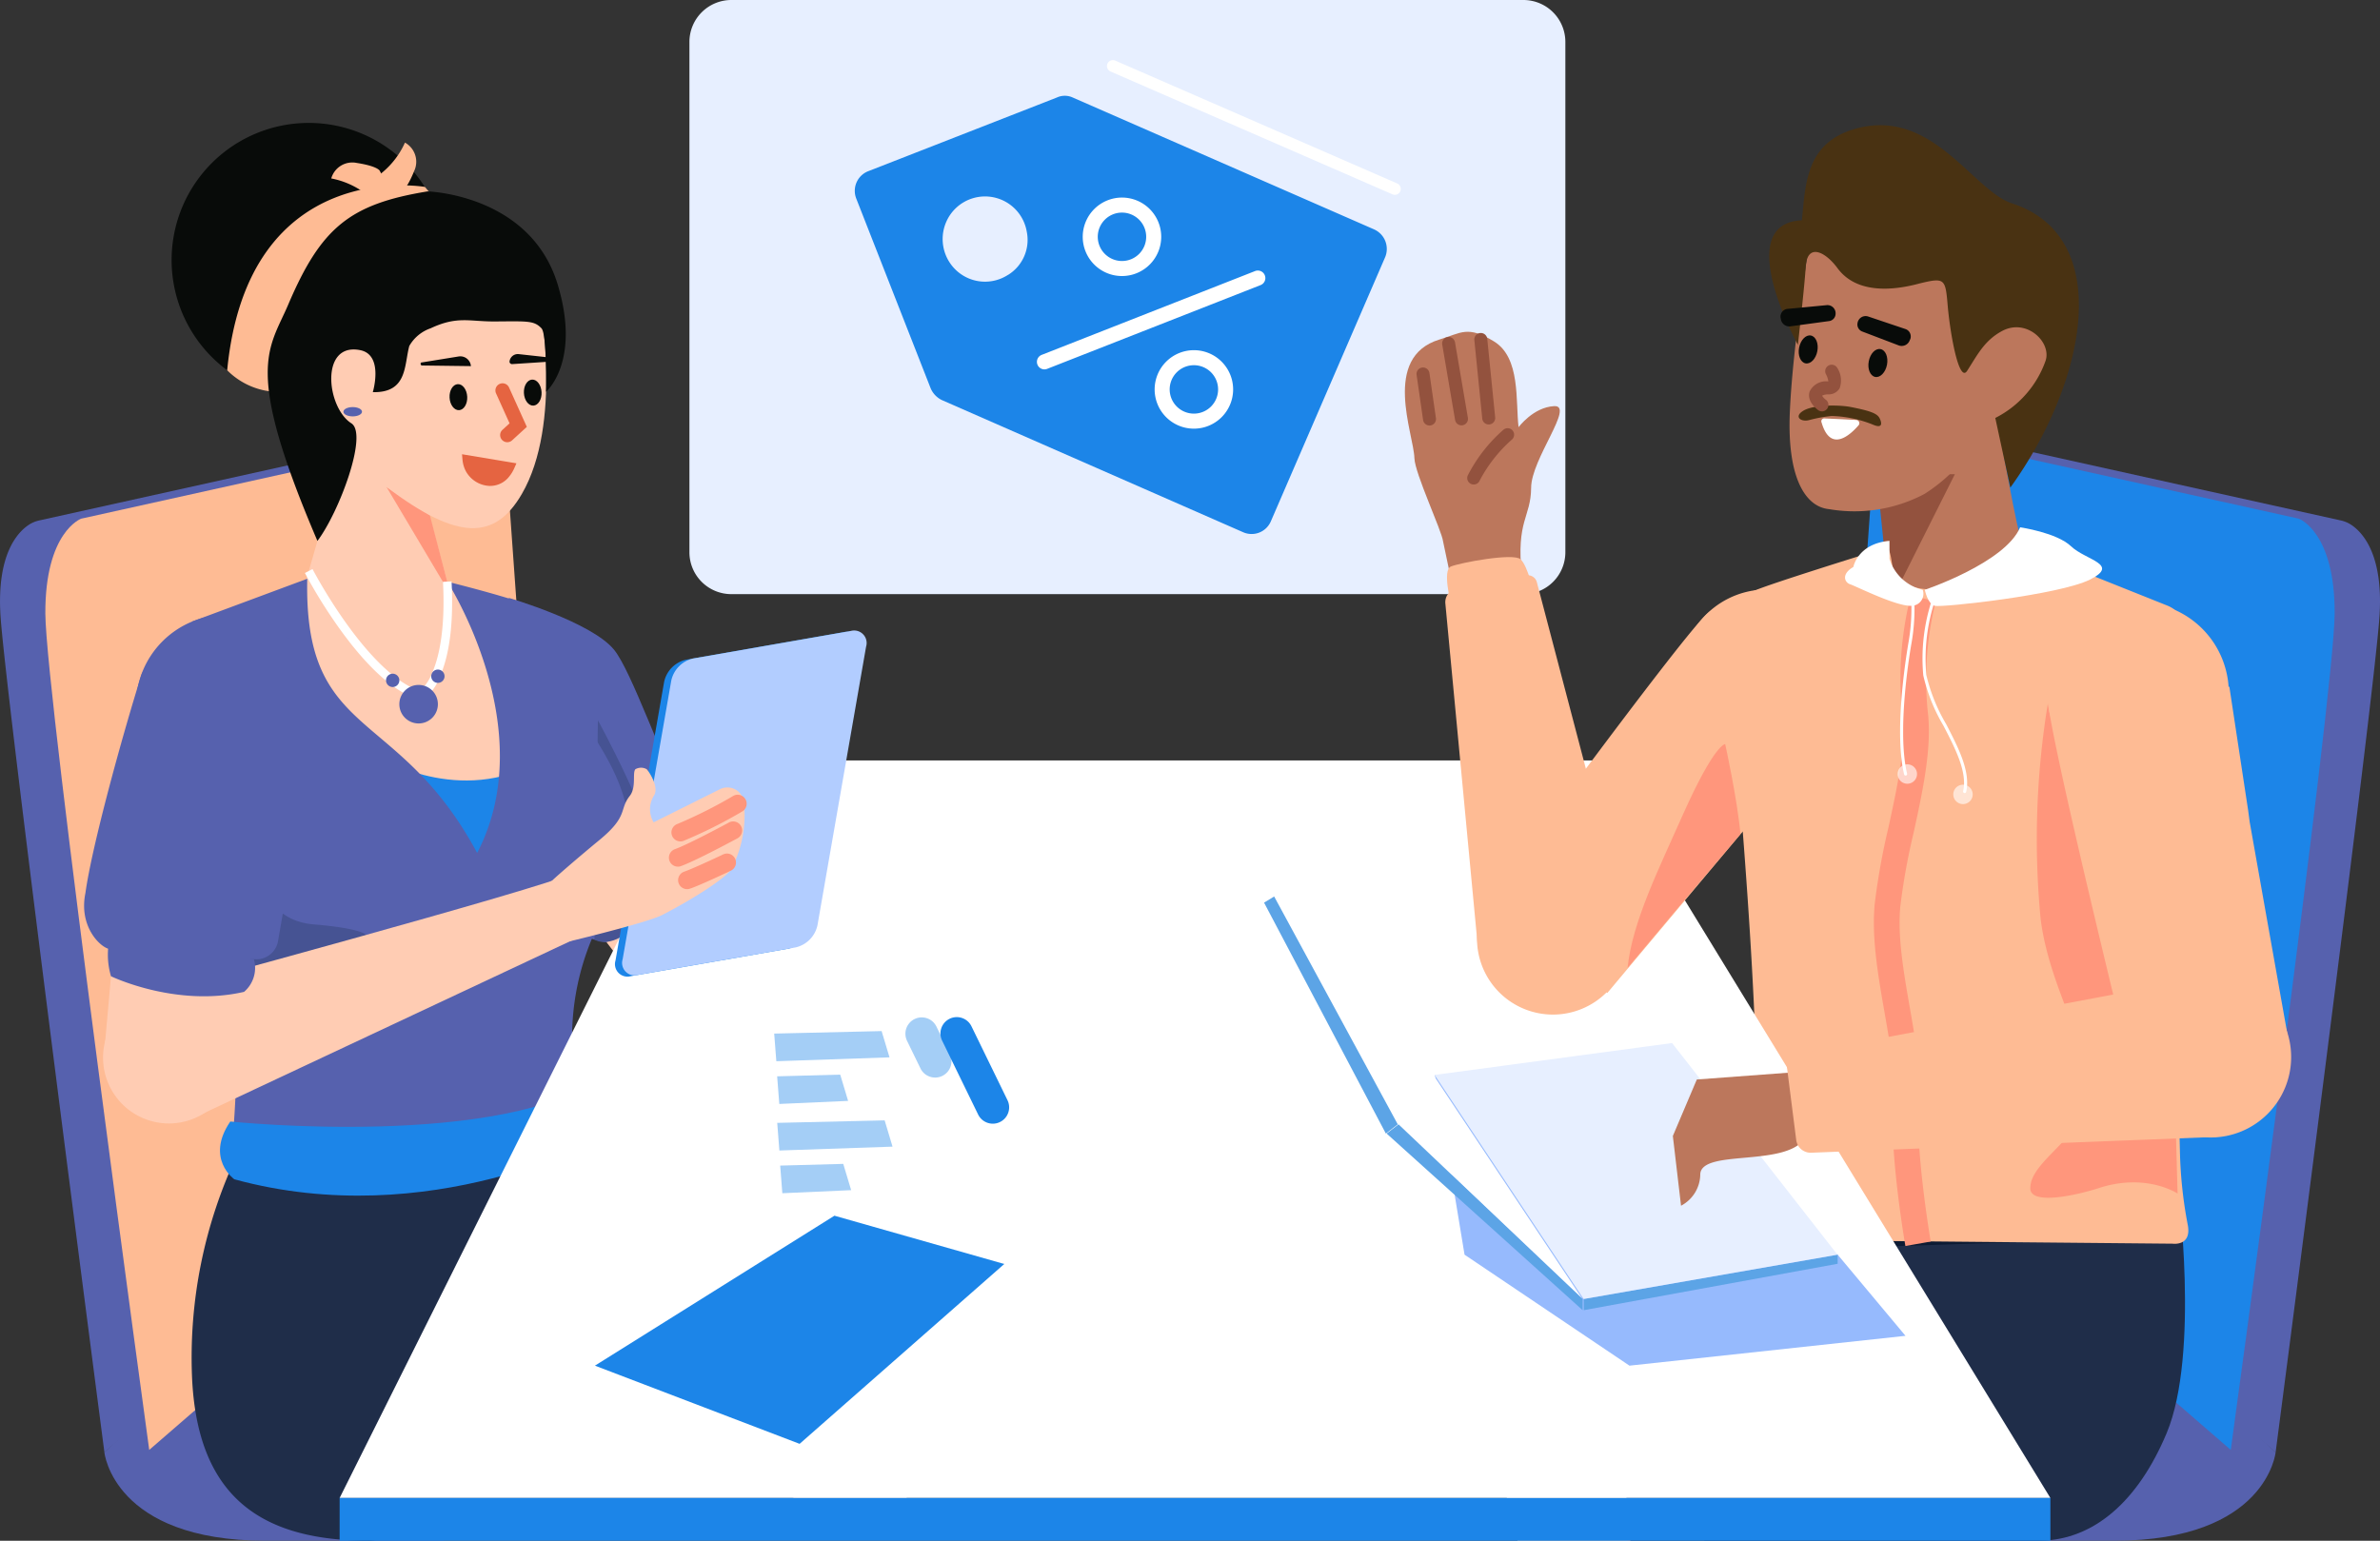 <svg xmlns="http://www.w3.org/2000/svg" width="278" height="180" viewBox="0 0 278 180"><rect x="0" y="0" width="278" height="180" fill="#333333" stroke="none"/><g transform="translate(7720 1254.81)"><path d="M619,166.147H526.479a4.9,4.9,0,0,0-4.895,4.895v59.622a4.895,4.895,0,0,0,4.895,4.895H619a4.895,4.895,0,0,0,4.9-4.895V171.042A4.9,4.9,0,0,0,619,166.147Z" transform="translate(-8161.055 -1420.957)" fill="#e7efff"></path><path d="M1074.888,809.846s-1.025,10.331-18.826,10.331H1035.19l27.687-21.526Z" transform="translate(-8529.08 -1894.988)" fill="#5661ae"></path><path d="M1014.052,403.75l49.012,10.86a3.647,3.647,0,0,1,1.226.509c1.355.895,3.776,3.51,3.312,10.662-.621,9.533-12.134,97.7-12.134,97.7l-47.058-40.74Z" transform="translate(-8509.66 -1608.621)" fill="#5661ae"></path><path d="M994.99,402.731l49.369,10.939s4.224,1.538,4.18,11.092-12.134,97.7-12.134,97.7L989.346,481.72Z" transform="translate(-8495.836 -1607.882)" fill="#1c85e8"></path><path d="M1012.8,396.337s.869,12.584,1.25,14.578c.671,3.493,16.018-3.845,14.891-6.956-.583-1.614-3.24-16.991-3.24-16.991Z" transform="translate(-8513.043 -1596.452)" fill="#bc775c"></path><path d="M1014.214,438.345l-1.314-12.883h7.778Z" transform="translate(-8513.147 -1624.366)" fill="#93523e"></path><path d="M1013.891,440.1l-1.544-15.142h9.142Zm-.437-14.142,1.083,10.624,5.331-10.624Z" transform="translate(-8513.147 -1624.366)" fill="#93523e"></path><path d="M1003.48,337.813c.594-6.336-6.593-4.97-7.822-4.684s-3.152-9.1-3.152-9.1-14.18-2.525-17.217-.006c0,0-1.906,11.834-2.213,19.412s1.818,10.973,4.6,11.232a17.5,17.5,0,0,0,11.123-1.772,19.157,19.157,0,0,0,7.272-8.438l.14-.063S1002.922,343.8,1003.48,337.813Z" transform="translate(-8484.016 -1549.993)" fill="#bc775c"></path><path d="M978.407,395.074c1.222-.774,4.312-.707,5.566-.461,2.391.468,3.124.779,3.394,1.334s.322,1.169-.676.776a13.87,13.87,0,0,0-4.95-1.06,16.658,16.658,0,0,0-2.561.467C978.21,396.422,977.3,395.772,978.407,395.074Z" transform="translate(-8487.806 -1601.875)" fill="#493212"></path><path d="M967.764,300.935s.806-7.09.908-9.053c.148-2.824,2.211-1.915,3.689.065,2.127,2.941,6.183,2.755,9.594,1.832,2.993-.73,3.037-.558,3.309,2.6s1.294,9.031,2.254,7.626c1.193-1.839,2.006-3.56,4.1-4.679,2.85-1.521,5.774,1.285,5.087,3.451a11.914,11.914,0,0,1-5.884,6.71l1.756,8.138c8.9-12.341,12.247-29.289.182-33.213-4.507-1.466-9.188-10.968-17.911-8.806-6.179,1.531-6.179,6.485-6.618,10.792C959.931,286.761,967.764,300.935,967.764,300.935Z" transform="translate(-8477.758 -1515.468)" fill="#493212"></path><path d="M1009.674,372.23c.17-.9-.17-1.717-.759-1.828s-1.2.527-1.371,1.425.168,1.717.756,1.828S1009.5,373.128,1009.674,372.23Z" transform="translate(-8509.26 -1584.429)" fill="#080b09"></path><path d="M980.2,366.459c.17-.9-.169-1.717-.758-1.828s-1.2.527-1.373,1.425.169,1.717.758,1.828S980.031,367.357,980.2,366.459Z" transform="translate(-8487.923 -1580.244)" fill="#080b09"></path><path d="M985.875,384.488a.754.754,0,0,1-.471-.165c-1.167-.929-1.108-1.749-.97-2.155a2.124,2.124,0,0,1,2.152-1.181l.032,0a2.351,2.351,0,0,0-.279-.841.758.758,0,0,1,1.326-.734,2.7,2.7,0,0,1,.279,2.367,1.469,1.469,0,0,1-1.3.725h-.026a1.476,1.476,0,0,0-.726.153,1.616,1.616,0,0,0,.45.482.758.758,0,0,1-.472,1.351Z" transform="translate(-8493.057 -1591.238)" fill="#93523e"></path><path d="M987.924,399.911c.857.037,2.572.112,3.714.181a.363.363,0,0,1,.19.064.368.368,0,0,1,.162.354.359.359,0,0,1-.074.187c-.99,1.154-3.29,3.254-4.332-.307a.336.336,0,0,1,.34-.479Z" transform="translate(-8494.81 -1605.835)" fill="#fff"></path><path d="M1008.979,359.079l-.074.164a1,1,0,0,1-1.272.606l-4.244-1.618a.879.879,0,0,1-.574-1.04.95.95,0,0,1,.157-.368.952.952,0,0,1,.673-.4.951.951,0,0,1,.4.04l4.318,1.454a.922.922,0,0,1,.324.168.9.9,0,0,1,.231.281.916.916,0,0,1,.1.349A.9.9,0,0,1,1008.979,359.079Z" transform="translate(-8505.835 -1574.299)" fill="#080b09"></path><path d="M971.132,352.182l4.536-.434a.953.953,0,0,1,1.031.986.877.877,0,0,1-.8.882l-4.5.611a1,1,0,0,1-1.1-.879l-.036-.177a.913.913,0,0,1,.866-.989Z" transform="translate(-8482.288 -1570.909)" fill="#080b09"></path><path d="M261.36,809.846s1.025,10.331,18.828,10.331h20.87l-27.686-21.526Z" transform="translate(-7969.168 -1894.988)" fill="#5661ae"></path><path d="M270.609,403.75,221.6,414.61a3.657,3.657,0,0,0-1.226.509c-1.356.895-3.777,3.51-3.312,10.662.62,9.533,12.134,97.7,12.134,97.7l47.059-40.741Z" transform="translate(-7937 -1608.621)" fill="#5661ae"></path><path d="M289.823,402.731,240.451,413.67s-4.223,1.538-4.179,11.092,12.134,97.7,12.134,97.7l47.059-40.741Z" transform="translate(-7950.975 -1607.882)" fill="#febb94"></path><path d="M463.3,568.211l4.79,6.7a8.322,8.322,0,0,0,5.9,3.437l31.357,3.309.477,7.853-38.263,2.323a13.2,13.2,0,0,1-11.27-5.14l-10.255-13.369Z" transform="translate(-8102.727 -1727.882)" fill="#ffccb3"></path><path d="M473.191,579.555s-9.858,2.6-12.74,10.733l-4.912-7.26,16.592-4.955Z" transform="translate(-8109.666 -1735.033)" fill="#ff967c"></path><path d="M430.459,476.2s9.592,2.8,12.262,6.024c2.078,2.512,5.611,12.949,8.379,17.975.669,1.215,1.619,1.325.913,2.519-2.917,4.939-5.418,12.137-10.239,13.7C425.639,513.973,430.459,476.2,430.459,476.2Z" transform="translate(-8091.019 -1661.156)" fill="#5661ae"></path><path d="M468.89,528.231s6.4,11.609,7.373,17.848c0,0-2.279,5.784-3.888,6.961-2.51,1.836-3.888.8-3.888.8Z" transform="translate(-8119.05 -1698.89)" fill="#465393"></path><path d="M305.954,306.337a16.019,16.019,0,1,0-16.019-16.019A16.019,16.019,0,0,0,305.954,306.337Z" transform="translate(-7989.89 -1514.748)" fill="#080b09"></path><path d="M336.656,301.02s-20.674-3.65-23.1,21.42a8.6,8.6,0,0,0,5.052,2.471s2.421-24.326,19.258-22.446Z" transform="translate(-8007.019 -1533.991)" fill="#febb94"></path><path d="M378.347,288.8s-2.378-1.234-.586-2.657a9.674,9.674,0,0,0,2.635-3.478,2.557,2.557,0,0,1,1.076,3.32c-.918,2.266-1.493,2.393-1.493,2.393Z" transform="translate(-8053.093 -1520.815)" fill="#febb94"></path><path d="M364.224,293.564s-.655,2.6-2.451,1.181a9.679,9.679,0,0,0-3.99-1.765,2.556,2.556,0,0,1,2.983-1.81c2.416.373,2.672.9,2.672.9Z" transform="translate(-8039.09 -1526.943)" fill="#febb94"></path><path d="M359.108,411.079l2.531,9.417s19.322,21.923,3.285,29.9c-2.819,1.4-16.29-9.368-18.82-11.755s-1.481-16.491-1.481-16.491L350.432,402Z" transform="translate(-8029.391 -1607.351)" fill="#ffccb3"></path><path d="M377.176,543.748s9.439,5.933,18.925.428c0,0-1.462,8.174-7.212,10.8S377.176,543.748,377.176,543.748Z" transform="translate(-8052.942 -1710.142)" fill="#1c85e8"></path><path d="M386.317,432.331l-5.075-3.32,7.514,12.637Z" transform="translate(-8056.102 -1626.94)" fill="#ff967c"></path><path d="M374.753,333.874s2.684,14.123-2.113,22.357c-3.128,5.37-7.426,5.521-15.807-.84-7.685-5.833-9.251-9.319-9.251-9.319l1.879-14.683S371.677,321.136,374.753,333.874Z" transform="translate(-8031.693 -1553.319)" fill="#ffccb3"></path><path d="M328.447,468.407s9.5,2.346,11.033,3.426,3.5,10.534,6.257,14.912,6.527,11.3,1.686,19.3a29.912,29.912,0,0,0-4.4,15.656l3.664,20.083H305.876c-1.706.156-2.613-4.166-2.562-5.878.167-5.646.7-7.33.342-16.283-.488-12.134-5.02-46.556-5.02-46.556l13.452-5c-.414,18.938,10.589,14.8,19.847,32.032C339.513,485.544,328.447,468.407,328.447,468.407Z" transform="translate(-7996.199 -1655.262)" fill="#5661ae"></path><path d="M312.153,521.934a11.853,11.853,0,0,1,.42,8.413c-1.773,4.78-3.724,16.427,4.918,17.161,10.592.9,6.146,2.82,1.35,4.292s-2.8,1.352-2.5,6.394c.218,3.589-9.429,10.874-8.541,8.093C312.571,551.365,296.369,532.927,312.153,521.934Z" transform="translate(-8000.86 -1694.324)" fill="#465393"></path><path d="M414.472,417.317l5.084.847c-.019.043-.042.094-.071.151a3.662,3.662,0,0,1-.43.673,2.313,2.313,0,0,1-1.888.929,2.82,2.82,0,0,1-2.382-1.5,3.046,3.046,0,0,1-.285-.88C414.486,417.452,414.477,417.377,414.472,417.317Z" transform="translate(-8079.951 -1618.459)" fill="#e56441"></path><path d="M413.918,416.718l6.355,1.059-.259.589c-.025.056-.052.114-.08.171a4.193,4.193,0,0,1-.49.766,2.806,2.806,0,0,1-2.217,1.114h-.072l-.045,0a3.315,3.315,0,0,1-2.771-1.768,3.572,3.572,0,0,1-.332-1.026c-.014-.086-.025-.174-.033-.259Zm4.85,1.822-3.651-.608a2.4,2.4,0,0,0,.113.261,2.354,2.354,0,0,0,1.97,1.224,1.811,1.811,0,0,0,1.466-.745C418.7,418.628,418.737,418.583,418.768,418.54Z" transform="translate(-8079.951 -1618.459)" fill="#e56441"></path><path d="M439.758,386.442c.569-.028,1-.731.957-1.57s-.536-1.5-1.106-1.469-1,.731-.957,1.57S439.188,386.47,439.758,386.442Z" transform="translate(-8097.456 -1593.865)" fill="#080b09"></path><path d="M409.165,388.379c.57-.028,1-.731.957-1.57s-.536-1.5-1.106-1.469-1,.731-.957,1.57S408.6,388.407,409.165,388.379Z" transform="translate(-8075.547 -1595.27)" fill="#080b09"></path><path d="M437.129,373.457l-4.276.28a.3.3,0,0,1-.295-.267.972.972,0,0,1,1.081-.9l3.536.389C437.456,372.949,437.48,373.44,437.129,373.457Z" transform="translate(-8093.044 -1586.008)" fill="#080b09"></path><path d="M395.934,374.588l5.7.073a1.244,1.244,0,0,0-1.462-1.124l-4.326.7C395.707,374.247,395.724,374.6,395.934,374.588Z" transform="translate(-8066.627 -1586.697)" fill="#080b09"></path><path d="M430.178,394.062a.833.833,0,0,1-.563-1.448l.829-.758-1.58-3.5a.833.833,0,1,1,1.519-.686l2.077,4.6-1.72,1.573A.83.83,0,0,1,430.178,394.062Z" transform="translate(-8090.923 -1597.209)" fill="#e56441"></path><path d="M357.323,318.61c-2.986.021-4.385-.672-7.518.8a4.58,4.58,0,0,0-2.491,2.07c-.607,2.293-.218,5.478-4.259,5.389,0,0,1.307-4.351-1.47-4.907-4.715-.944-3.957,6.685-1.036,8.546,1.985,1.265-1.425,10.389-3.962,13.743-8.678-20.279-5.666-22.322-3.41-27.615,3.834-9,7.193-11.734,16.268-13.222,0,0,12.024.325,15.212,10.9,2.725,9.044-1.365,12.511-1.365,12.511s.127-6.729-.539-7.419C361.879,318.5,361.169,318.583,357.323,318.61Z" transform="translate(-8019.509 -1535.864)" fill="#080b09"></path><path d="M868.443,756.978l-34.027,6.045,6.7,26.935h21.8S873.27,767.688,868.443,756.978Z" transform="translate(-8383.855 -1864.768)" fill="#ffccb3"></path><path d="M879.178,761.62s5.244,1.615,7.409,10.168-.2,20.453-.2,20.453h3.372s12.024-14.12,3.178-32.115Z" transform="translate(-8416.317 -1867.05)" fill="#ff967c"></path><path d="M915.826,721.912s2.622,19.58-1.292,28.914c-3.331,7.938-8.476,12.438-14.723,12.554H851.9s-.076-25.588-20.281-29.959C831.624,733.42,898.123,714.9,915.826,721.912Z" transform="translate(-8381.461 -1838.19)" fill="#1f2d49"></path><path d="M1026.654,740.882l-43.466,1.431.462-3.036,8.47-.979h34.473Z" transform="translate(-8491.369 -1851.222)" fill="#0d1b33"></path><path d="M962.154,458.62c-.374,1.585-.47-4.023-1.226-3.789-3.46,1.072-13.306,4.145-15.4,5.021-2.551,1.067-2.721,5.336-2.891,8.36-.119,2.118,3.034,31.858,3.191,52.005.034,4.3-4.323,9.343-4.838,11.735a9.654,9.654,0,0,0-.229,1.962,1.737,1.737,0,0,0,1.724,1.747l51.9.485s2.3.334,1.745-2.292a51.209,51.209,0,0,1-.9-8.711c-.517-20.926-.616-55.972-.841-57.631-.341-2.49,2.333-4.634-.563-5.888L977.754,455.2s-2.946,2.15-3.372,2.367C966.307,461.7,962.154,458.62,962.154,458.62Z" transform="translate(-8460.604 -1645.658)" fill="#febb94"></path><path d="M1017.41,552.068c-.08-.46-1.951-11.327-1.413-17.453.234-2.65-.375-6.133-1.021-9.822-.752-4.3-1.53-8.747-1.147-12.709a79.643,79.643,0,0,1,1.6-8.909c1.025-4.7,2.085-9.558,1.6-13.323a39.93,39.93,0,0,1,1.027-13.84l2.895.787a37.5,37.5,0,0,0-.947,12.665c.557,4.282-.559,9.4-1.639,14.349a76.346,76.346,0,0,0-1.546,8.559c-.345,3.557.4,7.8,1.116,11.9.68,3.888,1.323,7.56,1.054,10.6-.5,5.739,1.361,16.567,1.38,16.675Z" transform="translate(-8514.847 -1661.309)" fill="#ff967c"></path><path d="M498.021,738.819l34.027,6.045-6.7,26.935h-21.8S493.194,749.529,498.021,738.819Z" transform="translate(-8139.461 -1851.6)" fill="#ffccb3"></path><path d="M535.569,743.461s-5.244,1.615-7.409,10.168.2,20.453.2,20.453h-3.372s-12.023-14.12-3.177-32.115Z" transform="translate(-8155.284 -1853.882)" fill="#ff967c"></path><path d="M303.792,705.468a55.432,55.432,0,0,0-5.313,26.243c.682,14.175,8.436,18.949,20.7,18.949l49.546-4.991S368.8,720.081,389,715.71c0,0-22.5-16.375-45.252-12.261C332.582,705.468,325.565,707.925,303.792,705.468Z" transform="translate(-7996.042 -1825.47)" fill="#1f2d49"></path><path d="M311.7,684.308s32.089,3.352,43.916-5.485l-.529,7.378s-20,11.11-42.915,4.858C312.174,691.059,308.738,688.646,311.7,684.308Z" transform="translate(-8004.8 -1808.093)" fill="#1c85e8"></path><path d="M669.136,654.079s9.533-2,13.48-1.082c4.023.831,12.49,2.95,10.974,9.157-1.049,4.432-5.676,2.676-5.676,2.676s1.2,1.77-.586,2.577c-1.092.453-8.135-3.409-8.135-3.409-4.7,1.512-10.834-1.68-10.834-1.68Z" transform="translate(-8263.696 -1789.192)" fill="#ffccb3"></path><path d="M725.666,691.9a1.44,1.44,0,0,1-.6-.133l-5.136-2.367a1.447,1.447,0,1,1,1.211-2.628l5.136,2.367a1.447,1.447,0,0,1-.606,2.761Z" transform="translate(-8301.509 -1814.812)" fill="#ff967c"></path><path d="M731.787,677.824a1.441,1.441,0,0,1-.616-.139,65.614,65.614,0,0,0-6.74-2.874,1.447,1.447,0,0,1,.558-2.839,62.193,62.193,0,0,1,7.416,3.1,1.447,1.447,0,0,1-.618,2.755Z" transform="translate(-8304.529 -1804.155)" fill="#ff967c"></path><path d="M734.651,666.75a1.44,1.44,0,0,1-.749-.21,25.05,25.05,0,0,0-6.921-2.886,1.447,1.447,0,1,1,.7-2.807,27.936,27.936,0,0,1,7.72,3.219,1.447,1.447,0,0,1-.751,2.684Z" transform="translate(-8306.427 -1796.076)" fill="#ff967c"></path><path d="M404.385,545.3h104.1l52.683,86.166H361.342Z" transform="translate(-8041.671 -1711.271)" fill="#fff"></path><path d="M823.424,678.98l3.468,21,19.263,12.965L878.4,709.46l-7.922-9.48Z" transform="translate(-8375.823 -1808.207)" fill="#96bafd"></path><path d="M755.982,603.127l14.44,26.625,21.5,20.4-17.406-26.177Z" transform="translate(-8327.087 -1753.202)" fill="#fff"></path><path d="M752.878,603.127l14.44,26.625-1.393,1.071L751.7,603.846Z" transform="translate(-8324.048 -1753.202)" fill="#5ca4e6"></path><path d="M804.847,700l21.5,20.4v1.307l-22.895-20.635Z" transform="translate(-8361.486 -1823.451)" fill="#5ca4e6"></path><path d="M886.757,761.87l29.652-5.42v-1.064l-29.652,5.177Z" transform="translate(-8421.759 -1863.614)" fill="#5ca4e6"></path><path d="M870.483,690.151l-19.317-24.724-27.742,3.725,17.406,26.177Z" transform="translate(-8375.855 -1798.379)" fill="#e7efff"></path><path d="M279.869,509.07l-4.478,25.748a2.557,2.557,0,0,1-2.82,2.1s-12.619-.83-16.82-1.18c-.989-.082-3.678-2.521-2.856-6.538.754-5.487,4.283-18.3,6.515-25.416,1.039-3.54,12.155-1.421,12.155-1.421Z" transform="translate(-7962.917 -1679.673)" fill="#5661ae"></path><path d="M285.379,504.586a10.6,10.6,0,1,0-10.6-10.6A10.595,10.595,0,0,0,285.379,504.586Z" transform="translate(-7978.903 -1666.377)" fill="#5661ae"></path><path d="M262.184,625.244l.173-2.053,15.71,1.789-.243,1.747-1.337,11.016L261.212,636.1Z" transform="translate(-7969.061 -1767.751)" fill="#ffccb3"></path><path d="M265,623.127l15.633,1.807-.243,1.747c-3.552-.392-11.517-1.061-15.64-1.483Z" transform="translate(-7971.624 -1767.705)" fill="#ff967c"></path><path d="M268.488,659.015a7.691,7.691,0,1,0-7.691-7.691A7.691,7.691,0,0,0,268.488,659.015Z" transform="translate(-7968.76 -1782.574)" fill="#ffccb3"></path><path d="M286.853,621.122l43.406-20.377s2.6-9.257-.228-7.72c-2.9,1.571-49.145,14.071-49.145,14.071Z" transform="translate(-7983.328 -1745.751)" fill="#ffccb3"></path><path d="M497.429,527.658l-18.455,3.224a1.459,1.459,0,0,1-1.765-1.844l5.675-32.529a3.385,3.385,0,0,1,2.54-2.6l18.454-3.224a1.459,1.459,0,0,1,1.765,1.844l-5.675,32.529A3.385,3.385,0,0,1,497.429,527.658Z" transform="translate(-8125.312 -1671.642)" fill="#1c85e8"></path><path d="M500.442,527.131l-18.454,3.224a1.459,1.459,0,0,1-1.765-1.844l5.675-32.529a3.385,3.385,0,0,1,2.54-2.6l18.455-3.224A1.459,1.459,0,0,1,508.657,492l-5.675,32.529A3.385,3.385,0,0,1,500.442,527.131Z" transform="translate(-8127.493 -1671.26)" fill="#b2cdff"></path><path d="M450.171,561.68l2.143,6.985s8.877-2.129,10.776-3.061c3.7-1.9,7.685-4.472,8.151-5.448a13.7,13.7,0,0,0,1.433-7.658,1.938,1.938,0,0,0-2.781-1.616l-7.77,3.878a2.983,2.983,0,0,1,.006-3.068c.656-.9-.356-2.605-.806-3.129a1.315,1.315,0,0,0-1.338,0c-.362.462.136,2.066-.627,3.085-1.3,1.631-.146,2.339-3.492,5.119C453.22,558.943,450.144,561.613,450.171,561.68Z" transform="translate(-8105.775 -1713.5)" fill="#ffccb3"></path><path d="M504.848,568.052a1.05,1.05,0,0,1-.335-2.044,54.323,54.323,0,0,0,6.527-3.283,1.05,1.05,0,0,1,1.056,1.814A54.826,54.826,0,0,1,505.183,568,1.049,1.049,0,0,1,504.848,568.052Z" transform="translate(-8145.373 -1724.561)" fill="#ff967c"></path><path d="M503.791,579.246a1.05,1.05,0,0,1-.359-2.036c1.686-.614,6.29-3.1,6.337-3.13a1.05,1.05,0,0,1,1,1.846c-.195.105-4.788,2.59-6.619,3.257A1.048,1.048,0,0,1,503.791,579.246Z" transform="translate(-8144.609 -1732.807)" fill="#ff967c"></path><path d="M507.692,591.8a1.05,1.05,0,0,1-.339-2.043c.915-.312,3.594-1.559,4.549-2.014a1.05,1.05,0,0,1,.9,1.9c-.145.069-3.557,1.69-4.773,2.1A1.048,1.048,0,0,1,507.692,591.8Z" transform="translate(-8147.435 -1742.732)" fill="#ff967c"></path><path d="M263.106,620.141a8.821,8.821,0,0,0,.105,4.643s7.558,3.661,15.543,1.822a3.685,3.685,0,0,0,1.144-3.825Z" transform="translate(-7970.245 -1765.539)" fill="#5661ae"></path><path d="M1077.448,520.523a97.816,97.816,0,0,0-.882,25.2c.9,7.8,5.876,15.8,5.813,19.52-.1,6.024-6.989,8.576-7.008,12.065-.014,2.064,5.563.78,8.028-.023,5.538-1.8,9.177.647,9.177.647l-1.476-52.856Z" transform="translate(-8558.219 -1693.3)" fill="#ff967c"></path><path d="M1097.657,498.58c-5.109-6.395-7.4-3.332-9.2-3.176,0,0-6.079,1.132-5.6,6.273.506,5.44,9.449,41.692,9.449,41.692l18.774-1.411-.89-5-1.833-10.3-1.954-11.009-.173-1.31-2.2-14.483A4.968,4.968,0,0,1,1097.657,498.58Z" transform="translate(-8563.629 -1674.455)" fill="#febb94"></path><path d="M1098.736,497.584a10.6,10.6,0,1,0-14.586-3.489A10.606,10.606,0,0,0,1098.736,497.584Z" transform="translate(-8563.447 -1662.421)" fill="#febb94"></path><path d="M939.254,677.7l-11.837.881-2.8,6.6.956,8.147a4.194,4.194,0,0,0,2.248-3.712c.211-2.882,9.634-.837,12.1-4" transform="translate(-8449.217 -1807.275)" fill="#bc775c"></path><path d="M1018.632,638.854l-45.924,8.657a1.146,1.146,0,0,0-.881,1.255l1.112,8.739a1.7,1.7,0,0,0,1.75,1.465l47.305-1.85Z" transform="translate(-8483.125 -1779.109)" fill="#febb94"></path><path d="M1127.237,655.982a9.4,9.4,0,1,0-9.4-9.4A9.4,9.4,0,0,0,1127.237,655.982Z" transform="translate(-8589.014 -1777.901)" fill="#febb94"></path><path d="M885.068,488.725c1.533-7.57-2.073-7.375-3.273-8.579,0,0-4.5-3.712-7.932-.252-3.631,3.661-24.446,32.1-24.446,32.1l13.024,11.978,2.448-2.921,6.341-7.563,6.783-8.083.843-.92L888,494.118A4.688,4.688,0,0,1,885.068,488.725Z" transform="translate(-8394.701 -1662.768)" fill="#febb94"></path><path d="M947.493,485.807a10.009,10.009,0,1,0-12.669,6.312A10.008,10.008,0,0,0,947.493,485.807Z" transform="translate(-8451.64 -1658.56)" fill="#febb94"></path><path d="M918.676,548.863c-.389-4.207-1.784-10.51-1.784-10.51s-1.205-.111-4.923,8.2c-2.753,6.226-5.948,12.572-6.476,17.94l6.341-7.563Z" transform="translate(-8435.378 -1706.23)" fill="#ff967c"></path><path d="M824.888,391.492c-.678-6.4,1.064-6.712,1.088-10.183.012-3.392,5.133-9.671,2.691-9.544s-4.158,2.461-4.158,2.461c-.362-3.042.25-8.106-2.864-10.016s-3.847-.986-6.382-.226c-6.769,2.079-2.99,11.035-2.921,13.873.061,1.786,3.2,8.468,3.346,9.7l1,4.752Z" transform="translate(-8367.13 -1579.128)" fill="#bc775c"></path><path d="M844.45,375.481l-.926-9.189Z" transform="translate(-8390.558 -1581.458)" fill="#93523e"></path><path d="M844.449,376.239a.758.758,0,0,1-.753-.682l-.926-9.189a.758.758,0,0,1,1.508-.152l.926,9.189a.758.758,0,0,1-.678.83A.768.768,0,0,1,844.449,376.239Z" transform="translate(-8390.558 -1581.458)" fill="#93523e"></path><path d="M831.4,376.807l-1.506-8.827Z" transform="translate(-8380.689 -1582.682)" fill="#93523e"></path><path d="M831.4,377.565a.758.758,0,0,1-.746-.63l-1.506-8.827a.758.758,0,0,1,1.494-.255l1.506,8.827a.758.758,0,0,1-.748.885Z" transform="translate(-8380.689 -1582.682)" fill="#93523e"></path><path d="M819.83,386.233l-.761-5.283Z" transform="translate(-8372.854 -1592.088)" fill="#93523e"></path><path d="M819.829,386.99a.758.758,0,0,1-.749-.65l-.761-5.283a.758.758,0,0,1,1.5-.216l.761,5.283a.758.758,0,0,1-.751.866Z" transform="translate(-8372.854 -1592.088)" fill="#93523e"></path><path d="M840.507,411.862a17.381,17.381,0,0,1,3.975-5.073Z" transform="translate(-8388.365 -1610.825)" fill="#93523e"></path><path d="M840.507,412.62a.758.758,0,0,1-.7-1.056,17.958,17.958,0,0,1,4.176-5.348.758.758,0,0,1,.993,1.145,16.715,16.715,0,0,0-3.775,4.8A.758.758,0,0,1,840.507,412.62Z" transform="translate(-8388.365 -1610.825)" fill="#93523e"></path><path d="M849.121,505.977l-10.141-38.6a1.082,1.082,0,0,0-1.233-.757l-8.167,1.556a1.6,1.6,0,0,0-1.279,1.733l3.81,40.293Z" transform="translate(-8379.473 -1654.203)" fill="#febb94"></path><path d="M829.583,464.231s-1.006-3.853,0-4.276,7.307-1.627,8.153-.84,1.584,4.069,1.584,4.069Z" transform="translate(-8380.115 -1648.58)" fill="#febb94"></path><path d="M850.615,606.527a8.868,8.868,0,1,0-8.869-8.868A8.869,8.869,0,0,0,850.615,606.527Z" transform="translate(-8389.221 -1742.805)" fill="#febb94"></path><path d="M361.336,479.908l-.2-.062c-2.843-.887-5.96-3.661-9.264-8.246a59.253,59.253,0,0,1-4.1-6.58l.889-.459c.063.122,6.289,12.06,12.537,14.253a5.719,5.719,0,0,0,1.469-2.2c1.314-3.072,1.4-7.44,1.234-10.563l1-.052c.249,4.794-.215,8.55-1.38,11.162a5.394,5.394,0,0,1-2,2.644Z" transform="translate(-8032.156 -1652.886)" fill="#fff"></path><path d="M388.972,517.693a2.251,2.251,0,1,0-2.251-2.251A2.251,2.251,0,0,0,388.972,517.693Z" transform="translate(-8060.075 -1687.983)" fill="#5661ae"></path><path d="M381.838,509.977a.778.778,0,1,0-.778-.778A.778.778,0,0,0,381.838,509.977Z" transform="translate(-8055.97 -1684.524)" fill="#5661ae"></path><path d="M401.05,508.225a.778.778,0,1,0-.778-.778A.778.778,0,0,0,401.05,508.225Z" transform="translate(-8069.902 -1683.254)" fill="#5661ae"></path><path d="M563.635,652.758l-25.37.143v24.375l37.76-2.2Z" transform="translate(-8169.511 -1789.192)" fill="#fff"></path><path d="M626.033,671.926a1.908,1.908,0,0,1-1.717-1.073l-4.2-8.618a1.908,1.908,0,1,1,3.431-1.67l4.2,8.618a1.909,1.909,0,0,1-1.714,2.744Z" transform="translate(-8230.065 -1795.458)" fill="#1c85e8"></path><path d="M608.532,666.54a1.908,1.908,0,0,1-1.717-1.073l-1.572-3.229a1.908,1.908,0,0,1,3.431-1.67l1.572,3.229a1.909,1.909,0,0,1-1.714,2.744Z" transform="translate(-8219.3 -1795.46)" fill="#1c85e8" opacity="0.4"></path><path d="M544.491,660.633l12.548-.292.922,3.069-13.219.452Z" transform="translate(-8174.06 -1794.691)" fill="#1c85e8" opacity="0.4"></path><path d="M545.772,679.048l7.367-.2.922,3.069-8.038.359Z" transform="translate(-8174.996 -1808.112)" fill="#1c85e8" opacity="0.4"></path><path d="M545.772,698.586l12.548-.291.922,3.069-13.219.452Z" transform="translate(-8174.987 -1822.214)" fill="#1c85e8" opacity="0.4"></path><path d="M547.053,717l7.367-.2.922,3.069-8.038.359Z" transform="translate(-8175.922 -1835.635)" fill="#1c85e8" opacity="0.4"></path><path d="M468.487,756.337l27.976-17.518L516.3,744.46l-23.905,21.011Z" transform="translate(-8118.995 -1851.6)" fill="#1c85e8"></path><path d="M1030.54,453.51s9.372-3.142,11.134-7.3c0,0,4.279.615,5.958,2.224s5.75,2.087,2.215,3.876-17.318,3.3-18.156,3.07S1030.54,453.51,1030.54,453.51Z" transform="translate(-8525.709 -1639.415)" fill="#fff"></path><path d="M1002.712,451.95v2.1a5.335,5.335,0,0,0,3.883,3.617,1.4,1.4,0,0,1-1.2,1.864c-1.674.2-6.544-2.264-7.26-2.5s-1.036-1.231.359-2.026C998.493,455,998.993,452.278,1002.712,451.95Z" transform="translate(-8502.009 -1643.574)" fill="#fff"></path><path d="M1034.36,498.433a.13.13,0,0,1-.038,0,.18.18,0,0,1-.113-.079.184.184,0,0,1-.025-.137c.511-2.231-.918-4.988-2.3-7.655a20.547,20.547,0,0,1-2.355-5.874,21.855,21.855,0,0,1,1.119-9.149.178.178,0,0,1,.093-.1.182.182,0,0,1,.138-.007.207.207,0,0,1,.06.036.214.214,0,0,1,.041.056.15.15,0,0,1,.016.068.2.2,0,0,1-.011.07,21.548,21.548,0,0,0-1.1,8.976,20.472,20.472,0,0,0,2.325,5.758c1.407,2.724,2.869,5.542,2.328,7.9a.166.166,0,0,1-.063.1A.181.181,0,0,1,1034.36,498.433Z" transform="translate(-8524.877 -1660.592)" fill="#fff"></path><path d="M1021.565,496.394a.18.18,0,0,1-.113-.037.177.177,0,0,1-.06-.1c-1.127-4.725.08-12.827.475-15.2a23.113,23.113,0,0,0,.346-5.438.174.174,0,0,1,.041-.13.179.179,0,0,1,.25-.025.174.174,0,0,1,.066.12,23.321,23.321,0,0,1-.349,5.532c-.4,2.357-1.594,10.4-.481,15.058a.162.162,0,0,1,0,.081.178.178,0,0,1-.033.074.17.17,0,0,1-.063.048.2.2,0,0,1-.08.017Z" transform="translate(-8518.979 -1660.598)" fill="#fff"></path><path d="M1043.778,557.877a1.133,1.133,0,1,0-1.138-1.133A1.134,1.134,0,0,0,1043.778,557.877Z" transform="translate(-8534.482 -1718.745)" fill="#fff" opacity="0.6"></path><path d="M1021.005,549.221a1.133,1.133,0,1,0-1.135-1.133A1.135,1.135,0,0,0,1021.005,549.221Z" transform="translate(-8518.215 -1712.469)" fill="#fff" opacity="0.6"></path><path d="M561.171,858.817H361.342v4.991H561.171Z" transform="translate(-8041.671 -1938.618)" fill="#1c85e8"></path><ellipse cx="1.086" cy="0.543" rx="1.086" ry="0.543" transform="translate(-7679.886 -1207.251)" fill="#5661ae"></ellipse><g transform="translate(-7620.154 -1247.787)"><path d="M66.184,33.425,31,18.027a2.214,2.214,0,0,0-1.85,0L7.111,26.637A2.462,2.462,0,0,0,5.72,29.845L14.4,51.985a2.7,2.7,0,0,0,1.32,1.392L50.907,68.814a2.444,2.444,0,0,0,3.24-1.283L67.5,36.665a2.5,2.5,0,0,0-1.32-3.24ZM23.447,38.743a4.927,4.927,0,0,1-5.89-.38,5,5,0,0,1-1.341-5.781,4.942,4.942,0,0,1,9.413,1.105,4.8,4.8,0,0,1-2.169,5.056Z" transform="translate(-5.545 -13.658)" fill="#1c85e8"></path><path d="M32.626,14.738a.691.691,0,0,1-.277-.058L-.584.329A.693.693,0,0,1-.942-.584.693.693,0,0,1-.03-.942L32.9,13.41a.693.693,0,0,1-.277,1.329Z" transform="translate(30.456 1)" fill="#fff"></path><path d="M-.122,10.547A.878.878,0,0,1-.939,9.99a.878.878,0,0,1,.5-1.138L24.485-.939a.878.878,0,0,1,1.138.5A.878.878,0,0,1,25.127.7L.2,10.486A.876.876,0,0,1-.122,10.547Z" transform="translate(22.272 25.583)" fill="#fff"></path><path d="M3.584-1A4.584,4.584,0,1,1-1,3.584,4.589,4.589,0,0,1,3.584-1Zm0,7.412A2.828,2.828,0,1,0,.756,3.584,2.831,2.831,0,0,0,3.584,6.412Z" transform="translate(36.024 34.888)" fill="#fff"></path><path d="M3.584-1A4.584,4.584,0,1,1-1,3.584,4.589,4.589,0,0,1,3.584-1Zm0,7.412A2.828,2.828,0,1,0,.756,3.584,2.831,2.831,0,0,0,3.584,6.412Z" transform="translate(27.624 17.058)" fill="#fff"></path></g></g></svg>